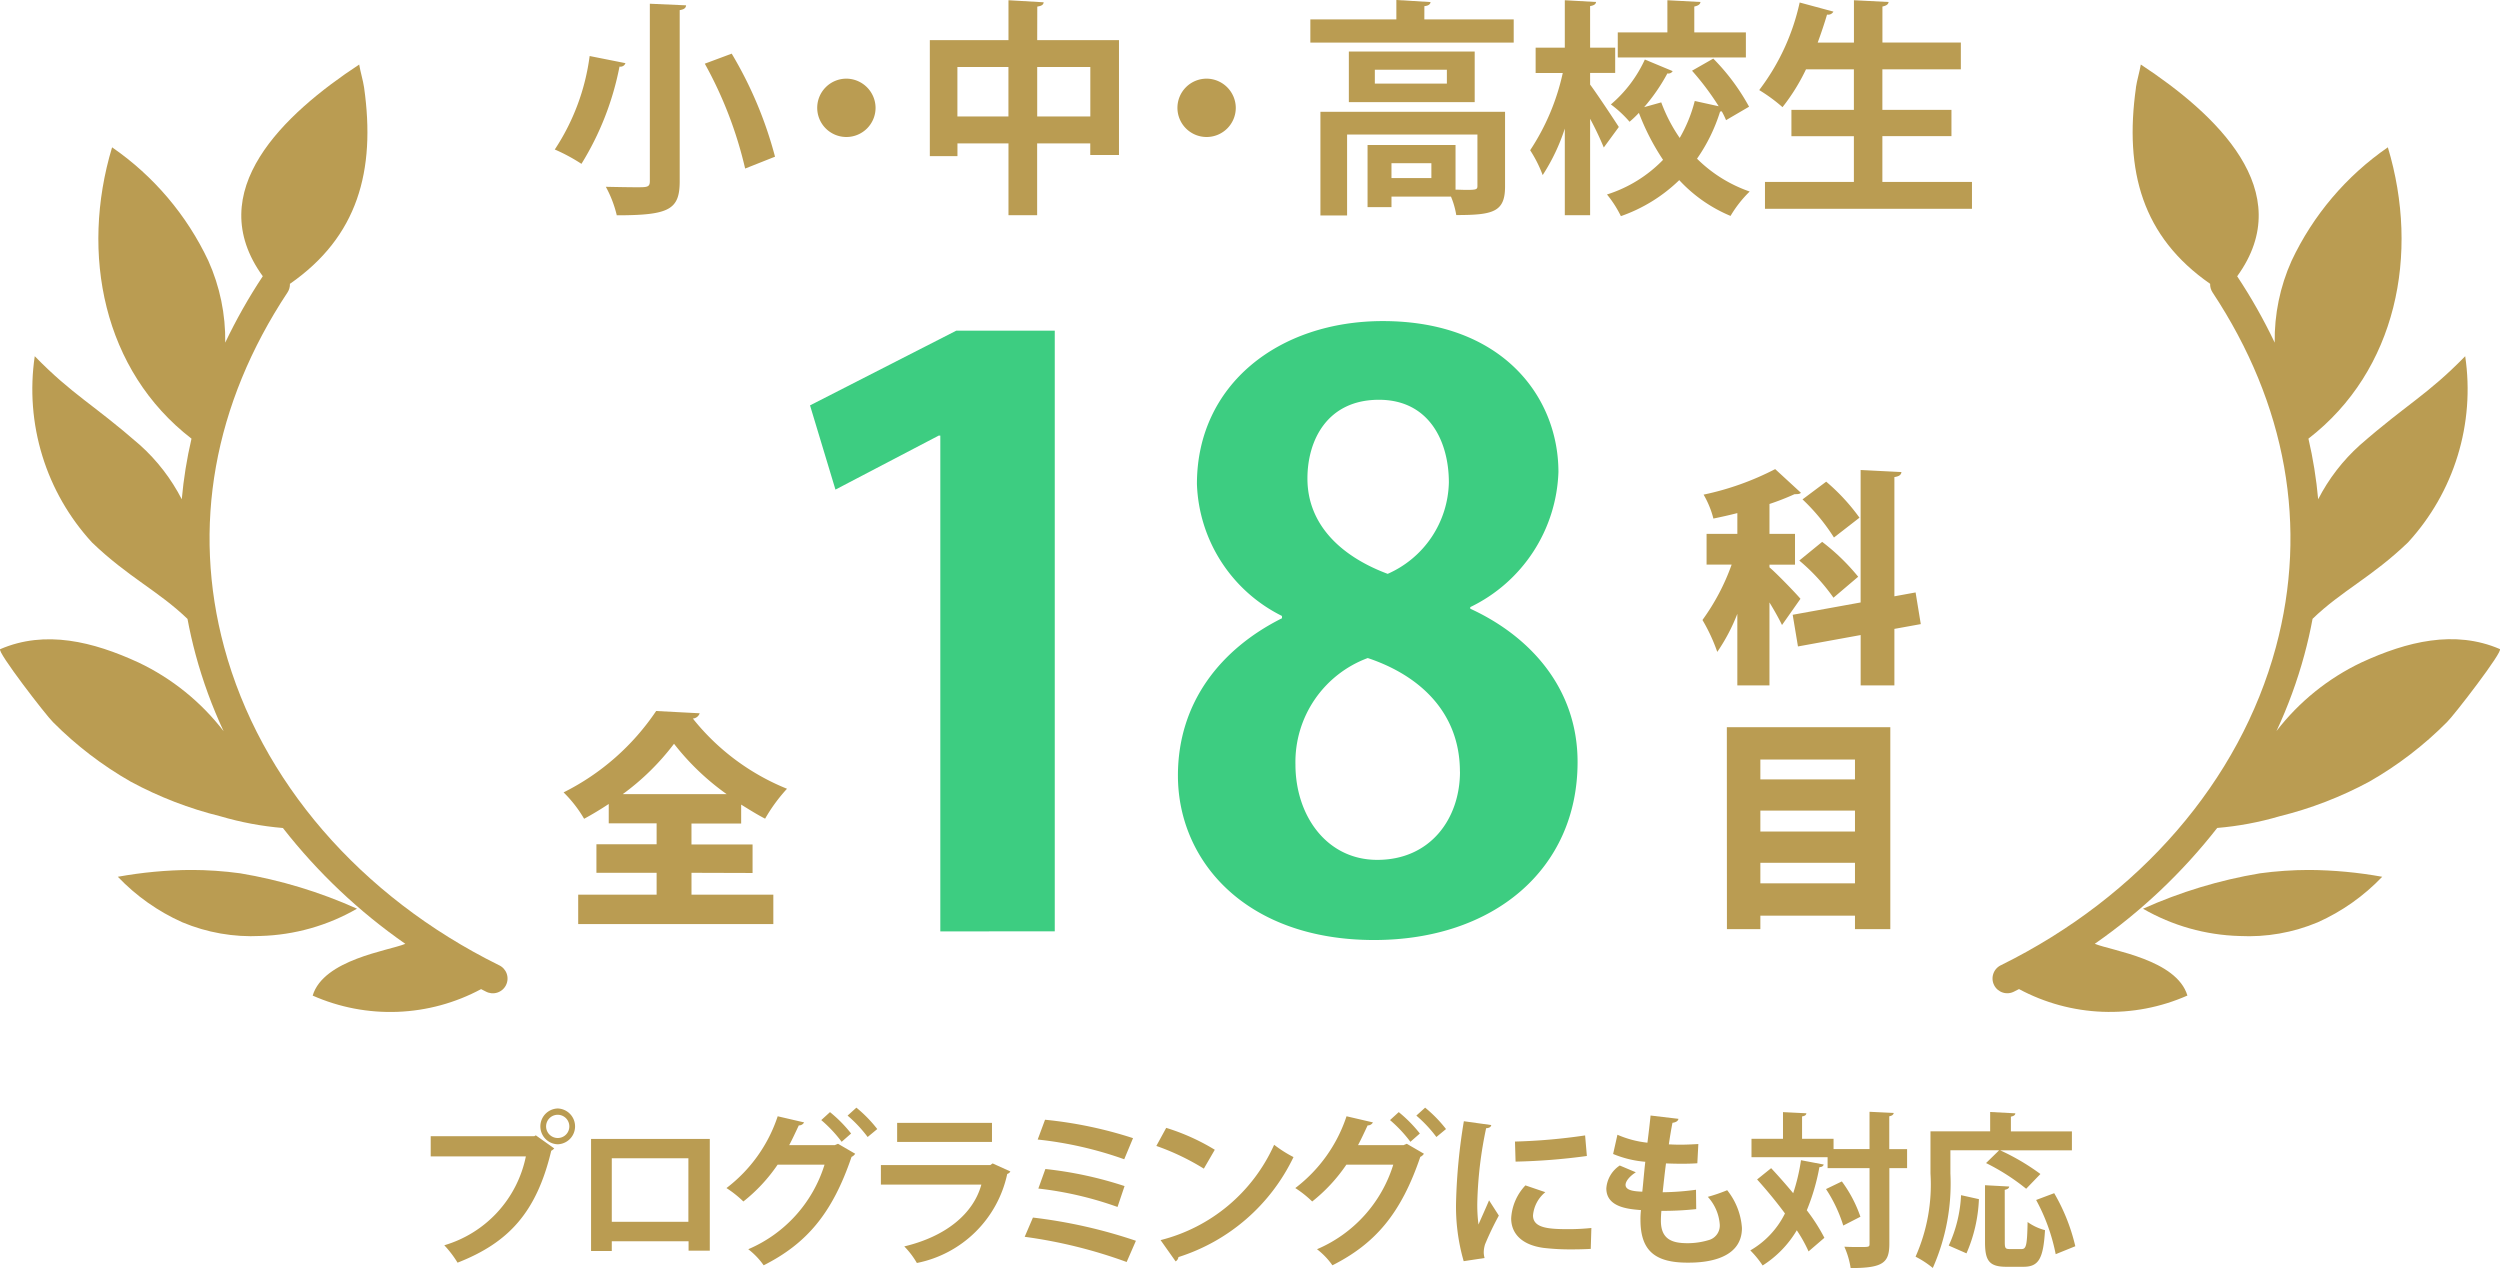 <svg id="グループ_1052" data-name="グループ 1052" xmlns="http://www.w3.org/2000/svg" xmlns:xlink="http://www.w3.org/1999/xlink" width="142.08" height="72.07" viewBox="0 0 142.08 72.07">
  <defs>
    <clipPath id="clip-path">
      <path id="パス_1099" data-name="パス 1099" d="M14.933,25.318A30.753,30.753,0,0,0,12.8,29.09a10.96,10.96,0,0,0-.96-4.653,16.248,16.248,0,0,0-5.47-6.448c-1.825,6.057-.5,12.691,4.513,16.557a25.118,25.118,0,0,0-.553,3.446,10.718,10.718,0,0,0-2.372-3.08c-2.7-2.358-3.826-2.84-5.983-5.051A12.865,12.865,0,0,0,5.231,40.448c2.048,1.97,3.767,2.747,5.425,4.343q.19,1.024.466,2.045a26.9,26.9,0,0,0,1.585,4.334,13.308,13.308,0,0,0-4.831-3.9c-2.583-1.191-5.3-1.866-7.863-.76-.226.1,2.636,3.805,3.007,4.155A20.65,20.65,0,0,0,7.429,54.04a21.66,21.66,0,0,0,5.1,1.969,17.779,17.779,0,0,0,3.549.665,32.113,32.113,0,0,0,6.958,6.584l-.024.008c-.927.38-4.632.885-5.242,2.933a10.909,10.909,0,0,0,9.571-.368c.086.043.171.088.257.131a.838.838,0,1,0,.743-1.5C20.476,60.57,14.789,53.987,12.74,46.4c-1.847-6.841-.6-13.814,3.6-20.164a.834.834,0,0,0,.137-.488c3.851-2.673,4.884-6.413,4.215-11.155-.055-.386-.211-.9-.279-1.308-4.267,2.807-8.982,7.2-5.476,12.034" transform="translate(0 -13.284)" fill="#ba9c52"/>
    </clipPath>
    <clipPath id="clip-path-2">
      <path id="パス_1100" data-name="パス 1100" d="M24.166,178.9a11.621,11.621,0,0,0,3.663,2.587,10.162,10.162,0,0,0,4.451.779,11.627,11.627,0,0,0,5.481-1.55,27.142,27.142,0,0,0-6.636-2.011,21.013,21.013,0,0,0-2.8-.192,24.359,24.359,0,0,0-4.154.388" transform="translate(-24.166 -178.515)" fill="#ba9c52"/>
    </clipPath>
    <clipPath id="clip-path-3">
      <path id="パス_1101" data-name="パス 1101" d="M416.99,14.592c-.67,4.742.363,8.482,4.214,11.154a.836.836,0,0,0,.137.488c4.2,6.35,5.443,13.323,3.6,20.164-2.048,7.588-7.735,14.171-15.6,18.061a.838.838,0,1,0,.743,1.5c.087-.043.172-.088.258-.131a10.909,10.909,0,0,0,9.571.368c-.61-2.048-4.314-2.553-5.242-2.933l-.023-.008a32.117,32.117,0,0,0,6.958-6.584,17.779,17.779,0,0,0,3.548-.665,21.667,21.667,0,0,0,5.1-1.969,20.658,20.658,0,0,0,4.408-3.378c.372-.349,3.233-4.057,3.007-4.155-2.568-1.106-5.28-.431-7.863.76a13.312,13.312,0,0,0-4.831,3.9,26.864,26.864,0,0,0,1.585-4.334q.276-1.021.466-2.045c1.658-1.6,3.378-2.373,5.425-4.343A12.865,12.865,0,0,0,435.7,29.861c-2.158,2.211-3.284,2.693-5.983,5.051a10.713,10.713,0,0,0-2.373,3.08,25.051,25.051,0,0,0-.553-3.446c5.01-3.865,6.339-10.5,4.513-16.557a16.25,16.25,0,0,0-5.47,6.448,10.962,10.962,0,0,0-.96,4.653,30.738,30.738,0,0,0-2.133-3.772c3.506-4.831-1.209-9.227-5.476-12.034-.068.405-.224.922-.279,1.308" transform="translate(-408.868 -13.284)" fill="#ba9c52"/>
    </clipPath>
    <clipPath id="clip-path-4">
      <path id="パス_1102" data-name="パス 1102" d="M446.261,178.707a27.142,27.142,0,0,0-6.636,2.011,11.624,11.624,0,0,0,5.481,1.55,10.162,10.162,0,0,0,4.451-.779,11.615,11.615,0,0,0,3.663-2.587,24.357,24.357,0,0,0-4.154-.388,21.015,21.015,0,0,0-2.8.192" transform="translate(-439.625 -178.515)" fill="#ba9c52"/>
    </clipPath>
  </defs>
  <path id="パス_1076" data-name="パス 1076" d="M173.575,102.026V73.849h-.09l-5.87,3.07-1.445-4.786,8.309-4.245h5.6v34.137Z" transform="translate(-120.135 -49.094)" fill="#3dcd81"/>
  <path id="パス_1077" data-name="パス 1077" d="M247.548,82.686a8.7,8.7,0,0,1-4.831-7.5c0-5.644,4.651-9.257,10.566-9.257,6.773,0,9.979,4.29,9.979,8.579a8.856,8.856,0,0,1-5.012,7.676v.09c3.342,1.535,6.1,4.47,6.1,8.715,0,6.1-4.786,10.115-11.56,10.115-7.27,0-11.153-4.47-11.153-9.347,0-4.2,2.483-7.225,5.915-8.94Zm10.115,8.85c0-3.342-2.258-5.464-5.238-6.457a6.3,6.3,0,0,0-4.109,6.051c0,2.89,1.761,5.419,4.651,5.419,3.025,0,4.7-2.348,4.7-5.012m-8.67-16.662c0,2.619,1.9,4.425,4.561,5.419a5.809,5.809,0,0,0,3.477-5.193c0-2.348-1.129-4.7-3.974-4.7-2.935,0-4.064,2.3-4.064,4.47" transform="translate(-174.693 -47.681)" fill="#3dcd81"/>
  <path id="パス_1078" data-name="パス 1078" d="M122.888,155.1v1.244h4.651v1.671h-11.09v-1.671h4.457V155.1h-3.421v-1.62h3.421v-1.192h-2.721v-1.1c-.453.3-.92.583-1.4.842a7.121,7.121,0,0,0-1.166-1.5,13.725,13.725,0,0,0,5.26-4.625l2.474.129a.44.44,0,0,1-.388.3,13.122,13.122,0,0,0,5.351,3.99,9.369,9.369,0,0,0-1.244,1.7c-.453-.233-.907-.518-1.361-.8v1.075h-2.824v1.192h3.472v1.62Zm2-4.47a14.17,14.17,0,0,1-2.993-2.863,13.938,13.938,0,0,1-2.915,2.863Z" transform="translate(-83.589 -105.497)" fill="#ba9c52"/>
  <path id="パス_1079" data-name="パス 1079" d="M117.827,4.177a.293.293,0,0,1-.337.194A16.476,16.476,0,0,1,115.327,9.9a10.1,10.1,0,0,0-1.516-.816,12.56,12.56,0,0,0,1.982-5.312ZM119.214.8l2.06.091c-.013.142-.1.233-.363.272v9.717c0,1.62-.583,1.944-3.576,1.944a6.525,6.525,0,0,0-.622-1.62c.622.013,1.308.026,1.749.026.6,0,.752,0,.752-.35Zm5.416,9.367a22.942,22.942,0,0,0-2.293-5.96l1.529-.57a22.623,22.623,0,0,1,2.462,5.856Z" transform="translate(-82.282 -0.588)" fill="#ba9c52"/>
  <path id="パス_1080" data-name="パス 1080" d="M170.96,17.841a1.658,1.658,0,1,1-1.658-1.658,1.67,1.67,0,0,1,1.658,1.658" transform="translate(-121.2 -11.713)" fill="#ba9c52"/>
  <path id="パス_1081" data-name="パス 1081" d="M196.852,2.361H201.5v6.53h-1.632V8.23h-3.019v4.081H195.22V8.23h-2.9v.726H190.75V2.361h4.47V.094l2,.117c-.013.129-.1.207-.363.246ZM192.317,6.7h2.9V3.89h-2.9Zm4.535,0h3.019V3.89h-3.019Z" transform="translate(-137.906 -0.081)" fill="#ba9c52"/>
  <path id="パス_1082" data-name="パス 1082" d="M244.86,17.841a1.658,1.658,0,1,1-1.658-1.658,1.67,1.67,0,0,1,1.658,1.658" transform="translate(-174.628 -11.713)" fill="#ba9c52"/>
  <path id="パス_1083" data-name="パス 1083" d="M275.29,1.148h5.079V2.47H268.812V1.148H273.7V.047l1.943.117c-.013.117-.1.207-.35.233ZM279.877,6.4v4.25c0,1.451-.687,1.619-2.773,1.619a4.63,4.63,0,0,0-.3-1.049h-3.381v.6h-1.36V8.287h5v2.539c.22,0,.44.013.609.013.57,0,.635-.026.635-.22V7.691H270.9v4.6h-1.516V6.4ZM271,2.975h7.152V5.851H271Zm5.571,1.036h-4.094V4.8h4.094Zm-.881,5.312h-2.268v.842h2.268Z" transform="translate(-194.342 -0.047)" fill="#ba9c52"/>
  <path id="パス_1084" data-name="パス 1084" d="M317.308,4.888c.363.479,1.4,2.047,1.632,2.41l-.855,1.166a17.426,17.426,0,0,0-.777-1.633v5.481h-1.438V7.389a11.161,11.161,0,0,1-1.257,2.643,7.22,7.22,0,0,0-.712-1.412,12.954,12.954,0,0,0,1.853-4.392h-1.542V2.789h1.658V.094l1.775.1c-.013.117-.1.194-.337.233V2.789h1.425V4.227h-1.425Zm7-1.477a12.119,12.119,0,0,1,2.034,2.734l-1.308.765a4.442,4.442,0,0,0-.246-.505.219.219,0,0,1-.091.013A9.716,9.716,0,0,1,323.384,9.1a7.921,7.921,0,0,0,2.993,1.866,6.672,6.672,0,0,0-1.088,1.386,8.33,8.33,0,0,1-2.915-2.034,9.013,9.013,0,0,1-3.317,2.047,6.211,6.211,0,0,0-.79-1.231,7.633,7.633,0,0,0,3.187-1.969,13.316,13.316,0,0,1-1.373-2.669,6.443,6.443,0,0,1-.531.505,6.46,6.46,0,0,0-1.062-.985,7.363,7.363,0,0,0,1.931-2.552L322,4.123a.278.278,0,0,1-.3.13,10.6,10.6,0,0,1-1.321,1.918l.972-.272A9.093,9.093,0,0,0,322.4,7.92a8.2,8.2,0,0,0,.855-2.1l1.361.3A15.259,15.259,0,0,0,323.1,4.1Zm1.853-1.49V3.346h-7.281V1.921H321.7V.094l1.879.1c-.013.13-.117.207-.35.259V1.921Z" transform="translate(-226.939 -0.081)" fill="#ba9c52"/>
  <path id="パス_1085" data-name="パス 1085" d="M367.9,10.42h5.092v1.529H361.228V10.42h5.053v-2.6h-3.55V6.326h3.55V4.02H363.56a11.31,11.31,0,0,1-1.335,2.151A9.416,9.416,0,0,0,360.9,5.2,12.654,12.654,0,0,0,363.2.223l1.918.518a.339.339,0,0,1-.363.168c-.156.531-.337,1.062-.531,1.594h2.06V.094l1.969.1c-.013.129-.117.207-.35.259V2.5h4.457V4.02H367.9V6.326h3.926v1.49H367.9Z" transform="translate(-260.921 -0.081)" fill="#ba9c52"/>
  <path id="パス_1086" data-name="パス 1086" d="M88.358,229.018h5.889l.085-.047,1.046.744a.623.623,0,0,1-.17.132c-.839,3.524-2.441,5.23-5.324,6.36a5.964,5.964,0,0,0-.754-.989,6.641,6.641,0,0,0,4.636-5.051H88.358Zm7.218-1.574a1.018,1.018,0,0,1,0,2.035,1.018,1.018,0,0,1,0-2.035m.66,1.018a.66.66,0,1,0-.66.66.656.656,0,0,0,.66-.66" transform="translate(-63.88 -164.447)" fill="#ba9c52"/>
  <path id="パス_1087" data-name="パス 1087" d="M128,233.7v6.351h-1.206v-.537H122.43v.556h-1.178V233.7Zm-1.216,1.1H122.43v3.609h4.353Z" transform="translate(-87.661 -168.972)" fill="#ba9c52"/>
  <path id="パス_1088" data-name="パス 1088" d="M156.355,229.893a.481.481,0,0,1-.207.179c-1.1,3.241-2.572,4.937-4.994,6.162a4.159,4.159,0,0,0-.876-.914,7.683,7.683,0,0,0,4.334-4.805h-2.666A9.354,9.354,0,0,1,150,232.607a6.144,6.144,0,0,0-.961-.763,8.453,8.453,0,0,0,2.912-4.08l1.5.348a.322.322,0,0,1-.3.17c-.16.339-.377.81-.546,1.121H155.2l.179-.076Zm-1.432-2.365a7.635,7.635,0,0,1,1.2,1.216l-.537.471a7.53,7.53,0,0,0-1.159-1.234Zm1.5-.254a7.549,7.549,0,0,1,1.187,1.216l-.547.452a7.478,7.478,0,0,0-1.14-1.216Z" transform="translate(-107.753 -164.324)" fill="#ba9c52"/>
  <path id="パス_1089" data-name="パス 1089" d="M188.071,233.164a.311.311,0,0,1-.179.141,6.558,6.558,0,0,1-5.135,5.06,4.707,4.707,0,0,0-.716-.942c2.365-.565,3.929-1.856,4.381-3.514h-5.71V232.8h6.219l.132-.094Zm-1.046-1.677h-5.39V230.4h5.39Z" transform="translate(-130.649 -166.587)" fill="#ba9c52"/>
  <path id="パス_1090" data-name="パス 1090" d="M210.674,235.316a28.631,28.631,0,0,1,5.852,1.319L216,237.841a27.685,27.685,0,0,0-5.795-1.432Zm.688-5.56a23.69,23.69,0,0,1,5,1.046l-.5,1.2a21.351,21.351,0,0,0-4.918-1.121Zm.019,2.8a21.848,21.848,0,0,1,4.5.97l-.4,1.187a19.949,19.949,0,0,0-4.5-1.046Z" transform="translate(-151.97 -166.119)" fill="#ba9c52"/>
  <path id="パス_1091" data-name="パス 1091" d="M237.8,231.424a12.193,12.193,0,0,1,2.761,1.244l-.622,1.074a13.765,13.765,0,0,0-2.7-1.291Zm-.32,6.379a9.661,9.661,0,0,0,6.454-5.418,7.149,7.149,0,0,0,1.1.7,10.9,10.9,0,0,1-6.539,5.682.331.331,0,0,1-.16.245Z" transform="translate(-171.522 -167.325)" fill="#ba9c52"/>
  <path id="パス_1092" data-name="パス 1092" d="M273.031,229.893a.481.481,0,0,1-.207.179c-1.1,3.241-2.572,4.937-4.994,6.162a4.159,4.159,0,0,0-.876-.914,7.682,7.682,0,0,0,4.334-4.805h-2.666a9.354,9.354,0,0,1-1.941,2.092,6.145,6.145,0,0,0-.961-.763,8.453,8.453,0,0,0,2.912-4.08l1.5.348a.322.322,0,0,1-.3.17c-.16.339-.377.81-.546,1.121h2.591l.179-.076Zm-1.432-2.365a7.634,7.634,0,0,1,1.2,1.216l-.537.471a7.528,7.528,0,0,0-1.159-1.234Zm1.5-.254a7.549,7.549,0,0,1,1.187,1.216l-.547.452a7.477,7.477,0,0,0-1.14-1.216Z" transform="translate(-192.106 -164.324)" fill="#ba9c52"/>
  <path id="パス_1093" data-name="パス 1093" d="M300.712,230.28c-.019.1-.1.17-.292.179a22.629,22.629,0,0,0-.5,4.146,8.631,8.631,0,0,0,.066,1.329c.113-.273.48-1.074.6-1.376l.556.867a16.985,16.985,0,0,0-.782,1.63,1.622,1.622,0,0,0-.076.452,1.268,1.268,0,0,0,.047.33l-1.187.179a11.177,11.177,0,0,1-.433-3.364,32.568,32.568,0,0,1,.443-4.589Zm5.653,7.038c-.349.019-.726.028-1.084.028a12.932,12.932,0,0,1-1.6-.085c-1.31-.179-1.838-.876-1.838-1.677a2.953,2.953,0,0,1,.81-1.875l1.131.386a1.915,1.915,0,0,0-.7,1.319c0,.707.848.782,1.969.782a12.3,12.3,0,0,0,1.348-.066Zm-4.306-6.1a32.79,32.79,0,0,0,3.986-.349l.1,1.169a35.075,35.075,0,0,1-4.052.32Z" transform="translate(-215.96 -166.341)" fill="#ba9c52"/>
  <path id="パス_1094" data-name="パス 1094" d="M334.64,234.246a17.9,17.9,0,0,1-1.979.1c-.019.207-.028.386-.028.565,0,1.1.707,1.272,1.517,1.272a4.141,4.141,0,0,0,1.178-.17.858.858,0,0,0,.65-.9,2.613,2.613,0,0,0-.678-1.564,9.4,9.4,0,0,0,1.1-.377,3.85,3.85,0,0,1,.839,2.148c0,1.969-2.506,1.969-3.091,1.969-1.837,0-2.676-.669-2.676-2.431a4.262,4.262,0,0,1,.029-.556c-.7-.057-1.969-.151-1.969-1.234a1.7,1.7,0,0,1,.763-1.3l.914.386c-.358.226-.584.509-.584.716,0,.339.565.368.951.386.057-.518.1-1.093.17-1.7a6.037,6.037,0,0,1-1.828-.443l.245-1.093a5.814,5.814,0,0,0,1.705.452c.066-.528.132-1.074.179-1.545l1.583.188c-.019.123-.141.2-.339.226-.066.33-.141.773-.207,1.225.179.009.405.019.631.019.349,0,.735-.019,1.046-.038l-.057,1.093c-.245.019-.565.028-.886.028s-.631-.009-.895-.019c-.076.565-.132,1.121-.189,1.639a15.028,15.028,0,0,0,1.894-.142Z" transform="translate(-238.241 -165.53)" fill="#ba9c52"/>
  <path id="パス_1095" data-name="パス 1095" d="M360.245,231.328c.405.434.838.923,1.253,1.423a10.961,10.961,0,0,0,.443-1.875l1.291.245c-.028.094-.1.141-.245.151a12.057,12.057,0,0,1-.716,2.45,10.281,10.281,0,0,1,1,1.564l-.9.773a7.944,7.944,0,0,0-.669-1.2,5.962,5.962,0,0,1-1.941,2,5.349,5.349,0,0,0-.7-.857,4.95,4.95,0,0,0,1.969-2.1c-.5-.679-1.064-1.357-1.583-1.932Zm7.726-1.083v1.083h-1.008v4.278c0,1.093-.339,1.4-2.2,1.4a4.66,4.66,0,0,0-.358-1.215c.321.019.631.019.867.019.556,0,.565,0,.565-.207v-4.278h-2.384v-.622h-4.325V229.66h1.79v-1.517l1.329.066c-.009.094-.075.151-.245.179v1.272h1.79v.584h2.044v-2.12l1.376.066c-.019.094-.085.16-.254.189v1.866Zm-3.628,4.344a8.152,8.152,0,0,0-.98-2.073l.9-.434a7.4,7.4,0,0,1,1.055,2.007Z" transform="translate(-259.587 -164.939)" fill="#ba9c52"/>
  <path id="パス_1096" data-name="パス 1096" d="M394.951,230.335v1.319a11.84,11.84,0,0,1-1,5.371,5.321,5.321,0,0,0-.98-.641,10.1,10.1,0,0,0,.848-4.73v-2.393h3.392v-1.1l1.432.076c-.009.094-.075.151-.254.188v.839h3.468v1.074h-4.08a12.758,12.758,0,0,1,2.29,1.347l-.81.839a12.254,12.254,0,0,0-2.28-1.461l.744-.725Zm1.621,2.779a8.519,8.519,0,0,1-.707,3.081l-1.008-.443a7.671,7.671,0,0,0,.7-2.864Zm1.47,2.45c0,.339.038.386.283.386H399c.264,0,.311-.226.339-1.536a2.964,2.964,0,0,0,.989.462c-.094,1.621-.358,2.082-1.225,2.082h-.97c-.97,0-1.215-.339-1.215-1.395v-3.241l1.376.075c-.01.094-.085.151-.255.188Zm2.893.678a10.759,10.759,0,0,0-1.112-3.081l1.027-.386a10.893,10.893,0,0,1,1.2,3.015Z" transform="translate(-284.106 -164.964)" fill="#ba9c52"/>
  <path id="パス_1097" data-name="パス 1097" d="M353.057,101.862c.376.311,1.516,1.49,1.762,1.788l-1.049,1.49c-.168-.35-.427-.816-.713-1.283v4.716h-1.826v-4.069a10.529,10.529,0,0,1-1.14,2.164,10.044,10.044,0,0,0-.842-1.814,12.429,12.429,0,0,0,1.659-3.148h-1.425V99.958h1.749V98.779c-.454.117-.92.22-1.361.311a5.291,5.291,0,0,0-.557-1.36,15.969,15.969,0,0,0,4.068-1.451l1.464,1.347c-.078.078-.207.078-.363.078a14.313,14.313,0,0,1-1.425.557v1.7h1.451v1.749h-1.451Zm8.6,3.226-1.5.272v3.213H358.24V105.71l-3.563.648-.3-1.8,3.861-.7V96.33l2.319.117c-.013.155-.13.246-.4.285v6.776l1.205-.22Zm-4.962-1.5a11.025,11.025,0,0,0-1.943-2.112l1.3-1.062a12,12,0,0,1,2.047,1.982Zm-.414-6.595a11.381,11.381,0,0,1,1.892,2.047l-1.451,1.127A11.173,11.173,0,0,0,354.936,98Z" transform="translate(-252.495 -69.619)" fill="#ba9c52"/>
  <path id="パス_1098" data-name="パス 1098" d="M354.253,149.224h9.29V160.7h-2.008v-.765h-5.377v.765h-1.9Zm7.282,1.84h-5.377v1.127h5.377Zm0,2.9h-5.377v1.192h5.377Zm-5.377,4.133h5.377v-1.166h-5.377Z" transform="translate(-256.113 -107.897)" fill="#ba9c52"/>
  <g id="グループ_1004" data-name="グループ 1004" transform="translate(0 3.667)" clip-path="url(#clip-path)">
    <rect id="長方形_332" data-name="長方形 332" width="29.141" height="54.266" transform="translate(-0.213 0)" fill="#ba9c52"/>
  </g>
  <g id="グループ_1006" data-name="グループ 1006" transform="translate(6.695 49.442)" clip-path="url(#clip-path-2)">
    <rect id="長方形_333" data-name="長方形 333" width="13.595" height="3.773" transform="translate(0 0)" fill="#ba9c52"/>
  </g>
  <g id="グループ_1008" data-name="グループ 1008" transform="translate(113.27 3.667)" clip-path="url(#clip-path-3)">
    <rect id="長方形_334" data-name="長方形 334" width="29.141" height="54.266" transform="translate(-0.118 0)" fill="#ba9c52"/>
  </g>
  <g id="グループ_1010" data-name="グループ 1010" transform="translate(121.791 49.442)" clip-path="url(#clip-path-4)">
    <rect id="長方形_335" data-name="長方形 335" width="13.594" height="3.773" transform="translate(0 0)" fill="#ba9c52"/>
  </g>
</svg>
